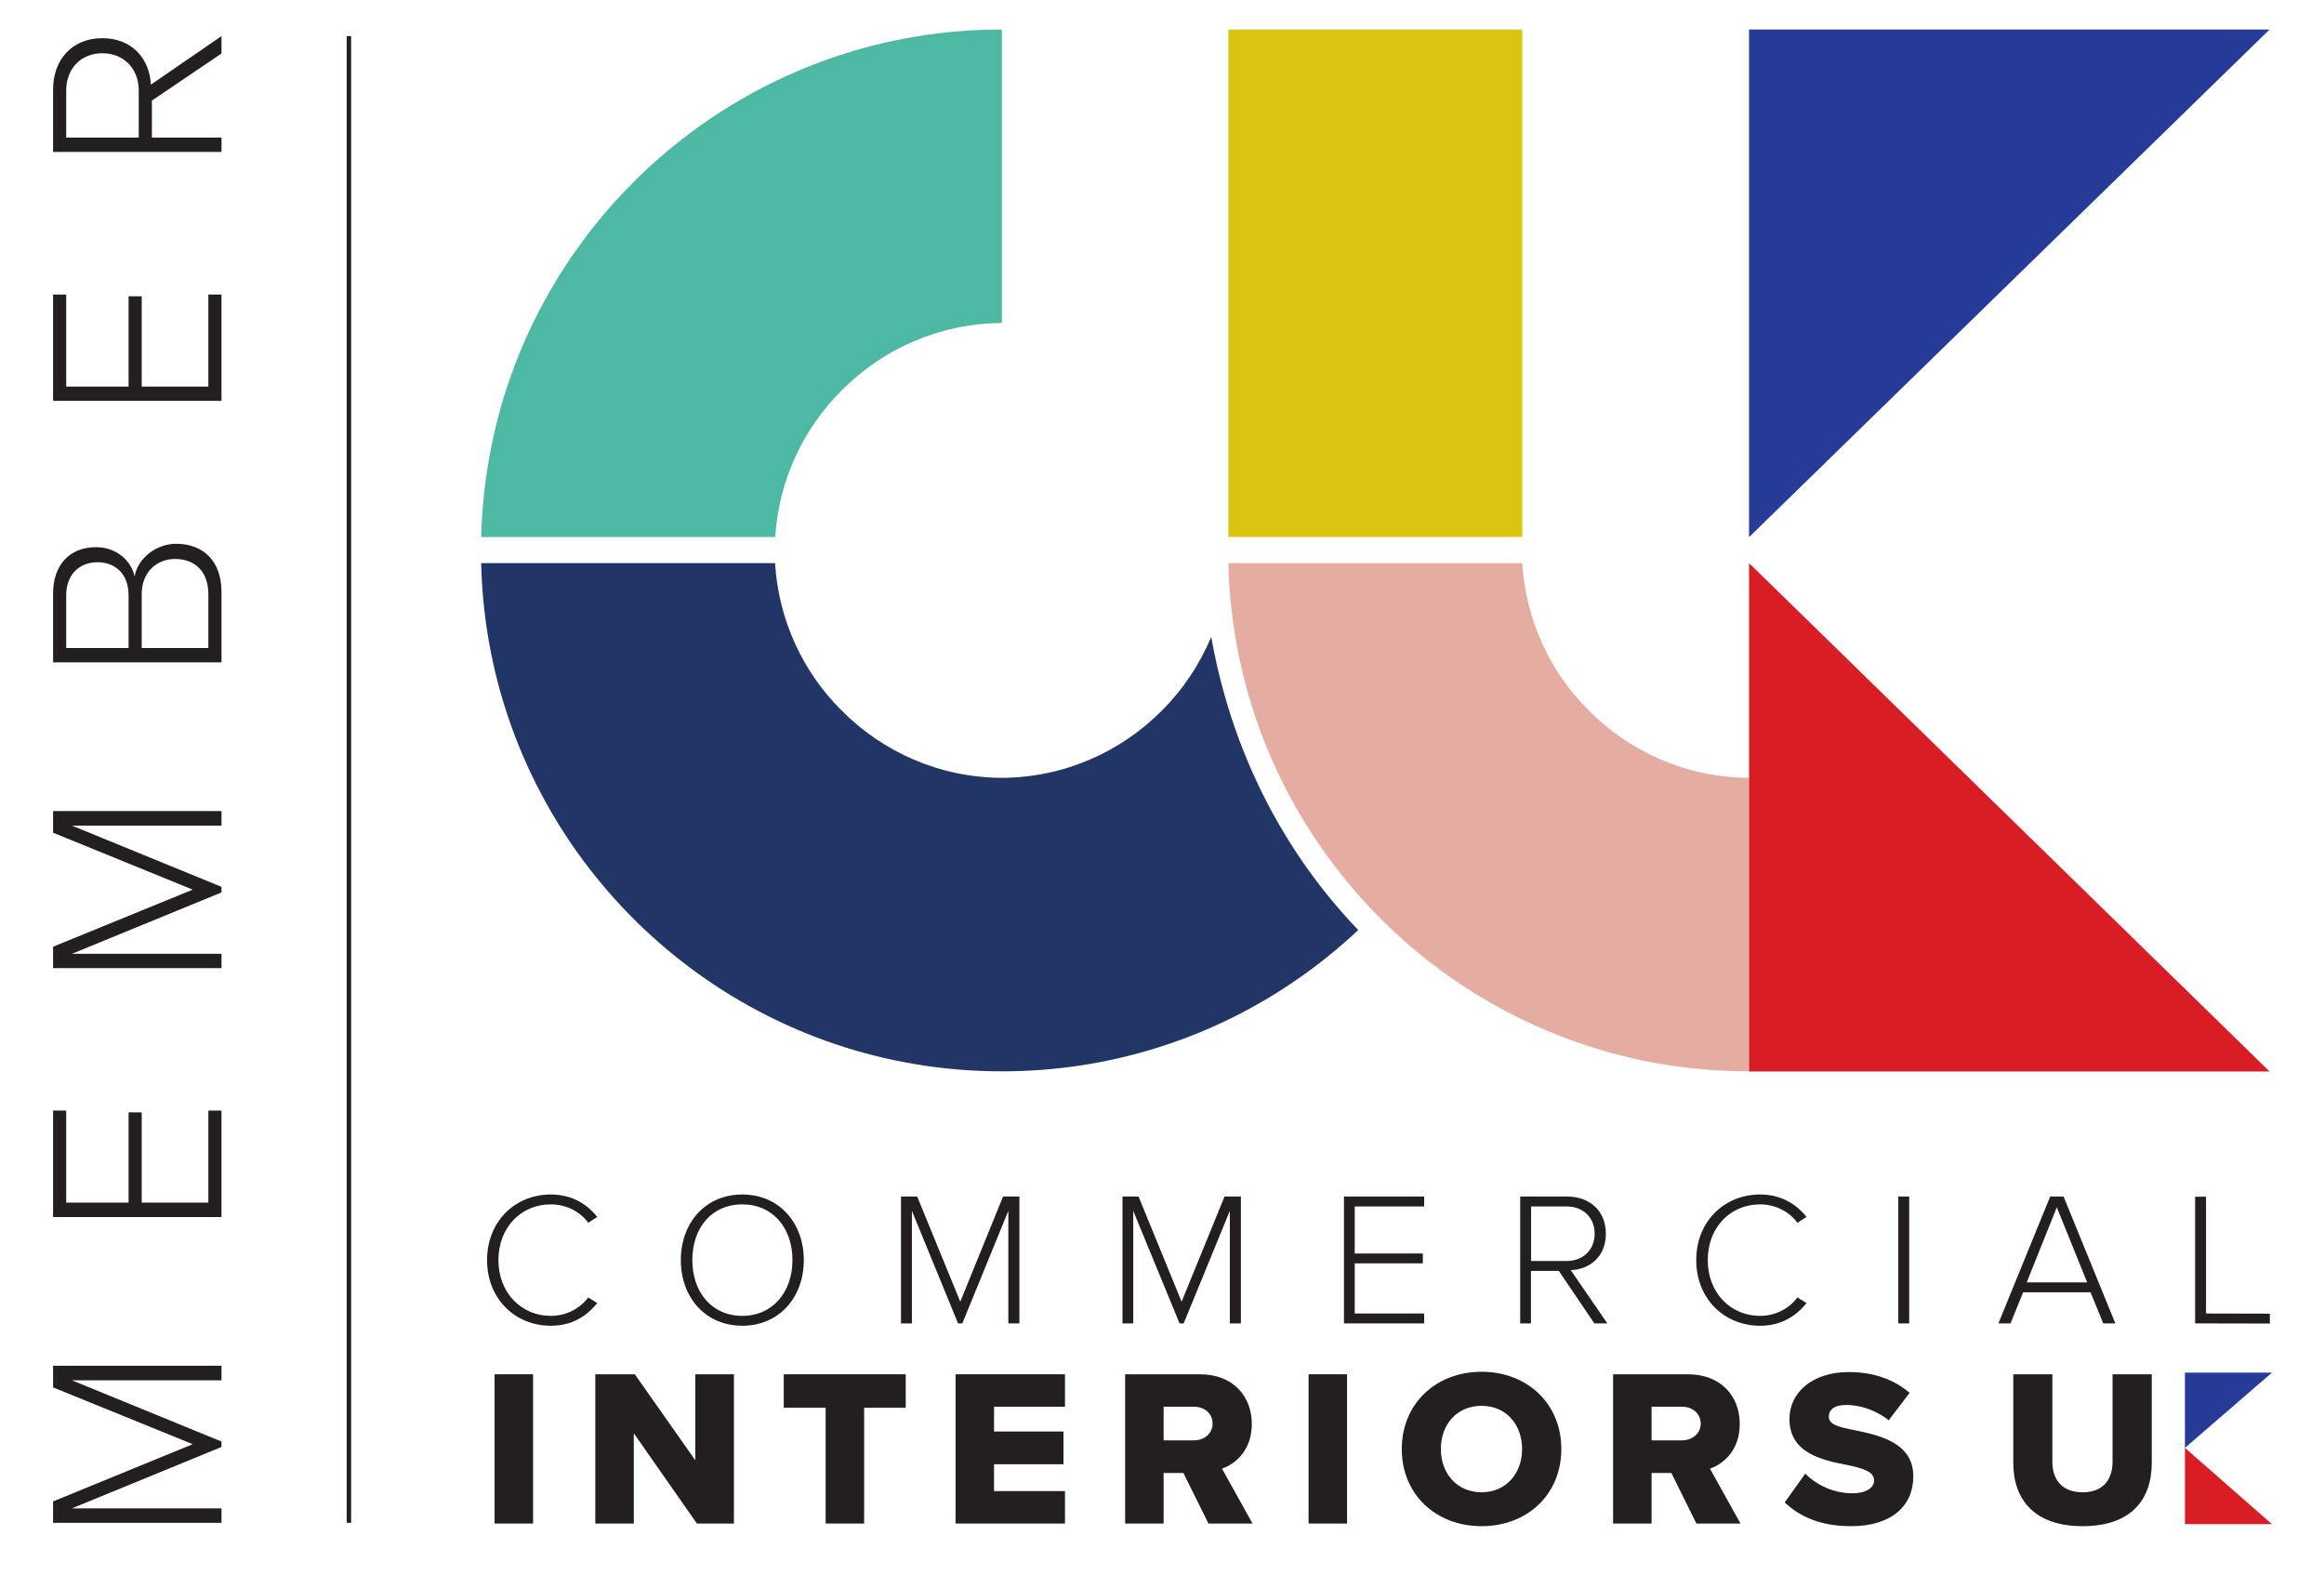 <svg version="1.2" xmlns="http://www.w3.org/2000/svg" viewBox="0 0 1576 1068" width="1576" height="1068">
	<title>CIUK_Logo_Member-ai</title>
	<style>
		.s0 { fill: #e5aca1 } 
		.s1 { fill: #231f20 } 
		.s2 { fill: #dbc513 } 
		.s3 { fill: #4db8a3 } 
		.s4 { fill: #223567 } 
		.s5 { fill: #253b97 } 
		.s6 { fill: #d91d25 } 
		.s7 { fill: none;stroke: #231f20;stroke-width: 3 } 
	</style>
	<g id="Layer 1">
		<g id="&lt;Group&gt;">
			<path id="&lt;Path&gt;" class="s0" d="m1186.1 726.4v-199c-42.5-0.2-80.9-17.7-108.6-45.6-26.1-25.9-42.8-61-45.2-100h-199.3c3.7 154.7 106.8 284.8 248 328.7 33.2 10.4 68.5 15.9 105.1 15.9z"/>
			<path id="&lt;Path&gt;" class="s1" d="m361.5 1033v-101.2h-26.1v101.2z"/>
			<path id="&lt;Path&gt;" class="s1" d="m497.7 1033v-101.2h-26.2v58.3l-41-58.3h-26.8v101.2h26.1v-61.2l42.8 61.2z"/>
			<path id="&lt;Path&gt;" class="s1" d="m586 1033v-78.5h28.2v-22.7h-82.7v22.7h28.4v78.5z"/>
			<path id="&lt;Path&gt;" class="s1" d="m722.2 1033v-22h-48.1v-18.2h47.1v-22.2h-47.1v-16.8h48.1v-22h-74.2v101.2z"/>
			<path id="&lt;Compound Path&gt;" fill-rule="evenodd" class="s1" d="m828.7 995.8l20.7 37.2h-29.9l-17-34.3h-13.4v34.3h-26.1v-101.2h50.7c22.5 0 35.2 14.9 35.2 33.7 0 17.6-10.8 27-20.2 30.3zm-19-42h-20.6v22.8h20.6c6.9 0 12.6-4.5 12.6-11.4 0-7-5.7-11.4-12.6-11.4z"/>
			<path id="&lt;Path&gt;" class="s1" d="m913.5 1033v-101.2h-26.1v101.2z"/>
			<path id="&lt;Compound Path&gt;" fill-rule="evenodd" class="s1" d="m1004.7 1034.8c-30.9 0-54.1-21.5-54.1-52.3 0-30.8 23.2-52.4 54.1-52.4 31 0 54.1 21.6 54.1 52.4 0 30.8-23.1 52.3-54.1 52.3zm0-81.6c-16.8 0-27.6 12.7-27.6 29.3 0 16.4 10.8 29.3 27.6 29.3 16.7 0 27.5-12.9 27.5-29.3 0-16.6-10.8-29.3-27.5-29.3z"/>
			<path id="&lt;Compound Path&gt;" fill-rule="evenodd" class="s1" d="m1159.6 995.8l20.7 37.2h-29.9l-17-34.3h-13.4v34.3h-26.1v-101.2h50.7c22.5 0 35.2 14.9 35.2 33.7 0 17.6-10.8 27-20.2 30.3zm-18.9-42h-20.7v22.8h20.7c6.8 0 12.6-4.5 12.6-11.4 0-7-5.8-11.4-12.6-11.4z"/>
			<path id="&lt;Path&gt;" class="s1" d="m1210.3 1018.7c10.2 9.7 24.5 16.1 45 16.1 27.1 0 42.2-13.5 42.2-33.8 0-22.9-23.1-27.8-39.8-31.3-11.2-2.1-17.5-3.9-17.5-9.2 0-4.4 3.4-7.9 12-7.9 9 0 20.1 3.5 28.6 10.4l14.2-18.6c-10.8-9.3-24.9-14.1-41.1-14.1-25.9 0-40.4 14.7-40.4 31.7 0 24 23.4 28.2 40.1 31.5 10.8 2.3 17.3 4.6 17.3 10.4 0 4.8-5.5 8.6-14.4 8.6-13.8 0-25.1-6.1-32.3-13.3z"/>
			<path id="&lt;Path&gt;" class="s1" d="m1365.3 992c0 24.9 14.5 42.8 47 42.8 32.5 0 46.9-17.7 46.9-42.9v-60.1h-26.6v59.3c0 12-6.3 20.7-20.3 20.7-14.1 0-20.5-8.7-20.5-20.7v-59.3h-26.5z"/>
			<path id="&lt;Compound Path&gt;" fill-rule="evenodd" class="s1" d="m330.3 854.4c0-26.4 19.2-44.5 43.2-44.5 13.9 0 24.2 6.1 31.5 15.2l-6.1 4c-5.4-7.5-14.8-12.5-25.4-12.5-19.9 0-35.5 15.4-35.5 37.8 0 22.2 15.6 37.8 35.5 37.8 10.6 0 20-5.1 25.4-12.5l6.1 3.8c-7.5 9.4-17.6 15.4-31.5 15.4-24 0-43.2-18.1-43.2-44.5zm173.1-44.5c25.1 0 41.7 19.4 41.7 44.5 0 25.1-16.6 44.5-41.7 44.5-25.2 0-41.7-19.4-41.7-44.5 0-25.1 16.5-44.5 41.7-44.5zm0 6.7c-20.8 0-33.9 15.9-33.9 37.8 0 21.6 13.1 37.8 33.9 37.8 20.6 0 34-16.2 34-37.8 0-21.9-13.4-37.8-34-37.8zm180.4 80.7v-76.3l-31.2 76.3h-2.9l-31.3-76.3v76.3h-7.4v-86h11l29.2 71.3 29-71.3h11.1v86zm150.2 0v-76.3l-31.3 76.3h-2.8l-31.4-76.3v76.3h-7.3v-86h10.9l29.2 71.3 29.1-71.3h11.1v86zm77.4 0v-86h54.4v6.7h-47.1v31.9h46.2v6.7h-46.2v34h47.1v6.7zm169.8 0l-24.1-35.6h-18.9v35.6h-7.3v-86h32c14.8 0 26.1 9.4 26.1 25.2 0 15.6-11 24.2-23.8 24.7l24.8 36.1zm-18.9-79.3h-24v37h24c11.4 0 19.1-7.7 19.1-18.5 0-10.9-7.7-18.5-19.1-18.5zm88 36.4c0-26.4 19.2-44.5 43.3-44.5 13.8 0 24.1 6.1 31.5 15.2l-6.2 4c-5.4-7.5-14.8-12.5-25.3-12.5-20 0-35.5 15.4-35.5 37.8 0 22.2 15.5 37.8 35.5 37.8 10.5 0 19.9-5.1 25.3-12.5l6.2 3.8c-7.6 9.4-17.7 15.4-31.5 15.4-24.1 0-43.3-18.1-43.3-44.5zm137 42.9v-86h7.4v86zm139 0l-8.6-21.1h-45.7l-8.6 21.1h-8.2l35.1-86h9.1l35.1 86zm-31.5-78.7l-20.4 50.9h41zm93.8 78.7v-85.9h7.4v79.2l43.3 0.1v6.7z"/>
			<path id="&lt;Path&gt;" class="s2" d="m1032.3 364.1v-344.1h-199.3v344.1z"/>
			<path id="&lt;Path&gt;" class="s3" d="m570.8 264.7c27.7-28 66.1-45.4 108.6-45.7v-199c-158.5 0-292.7 104.4-337.4 248.2-9.4 30.4-14.8 62.6-15.7 95.9h199.4c2.5-38.8 19.2-73.7 45.1-99.4z"/>
			<path id="&lt;Path&gt;" class="s4" d="m821.4 431.8c-7.9 18.8-19.2 35.8-33.5 50-27.7 27.9-66.1 45.4-108.5 45.6-42.5-0.2-80.9-17.7-108.6-45.6-26.1-25.9-42.8-61-45.2-100h-199.3c0.8 33.5 6.2 65.9 15.7 96.4 44.7 143.8 178.9 248.2 337.4 248.2 36.5 0 71.8-5.5 105-15.9 51.7-16 98.2-43.8 136.7-79.9-66.8-69.6-91-148.7-99.7-198.8z"/>
			<path id="&lt;Path&gt;" class="s5" d="m1481.7 981.7l59-51h-59"/>
			<path id="&lt;Path&gt;" class="s6" d="m1481.7 981.7l59 51.7h-59"/>
			<path id="&lt;Path&gt;" class="s5" d="m1186.1 364.2l353-344.2h-353z"/>
			<path id="&lt;Path&gt;" class="s6" d="m1186.1 381.8l353 344.7h-353z"/>
			<path id="&lt;Compound Path&gt;" fill-rule="evenodd" class="s1" d="m150.2 935.9h-101.4l101.4 41.5v3.7l-101.4 41.6h101.4v9.8h-114.2v-14.5l94.7-38.8-94.7-38.5v-14.7h114.2zm0-110.7h-114.2v-72.2h8.9v62.4h42.3v-61.2h8.9v61.2h45.2v-62.4h8.9zm0-265.4h-101.4l101.4 41.5v3.8l-101.4 41.6h101.4v9.7h-114.2v-14.5l94.7-38.7-94.7-38.6v-14.7h114.2zm0-110.7h-114.2v-46.8c0-19.1 11.1-31.3 29.1-31.3 14.4 0 24.1 9.7 26.2 19.9 1.9-12.1 14.5-22.2 28.1-22.2 19 0 30.8 12.3 30.8 32.6zm-63-9.7v-35.8c0-14.7-9.3-22.4-21.1-22.4-11.6 0-21.2 7.7-21.2 22.4v35.8zm54.1 0v-36.5c0-15-8.7-23.9-22.6-23.9-11.6 0-22.6 8-22.6 23.9v36.5zm8.9-167.6h-114.2v-72.1h8.9v62.4h42.3v-61.2h8.9v61.2h45.2v-62.4h8.9zm0-235.5l-47.2 31.9v25.1h47.2v9.7h-114.2v-42.5c0-19.6 12.5-34.6 33.4-34.6 20.7 0 32.2 14.6 32.9 31.5l47.9-32.9zm-105.3 25.1v31.9h49.2v-31.9c0-15-10.3-25.3-24.7-25.3-14.4 0-24.5 10.3-24.5 25.3z"/>
			<path id="&lt;Path&gt;" class="s7" d="m236.6 1032.5v-1008"/>
		</g>
	</g>
</svg>